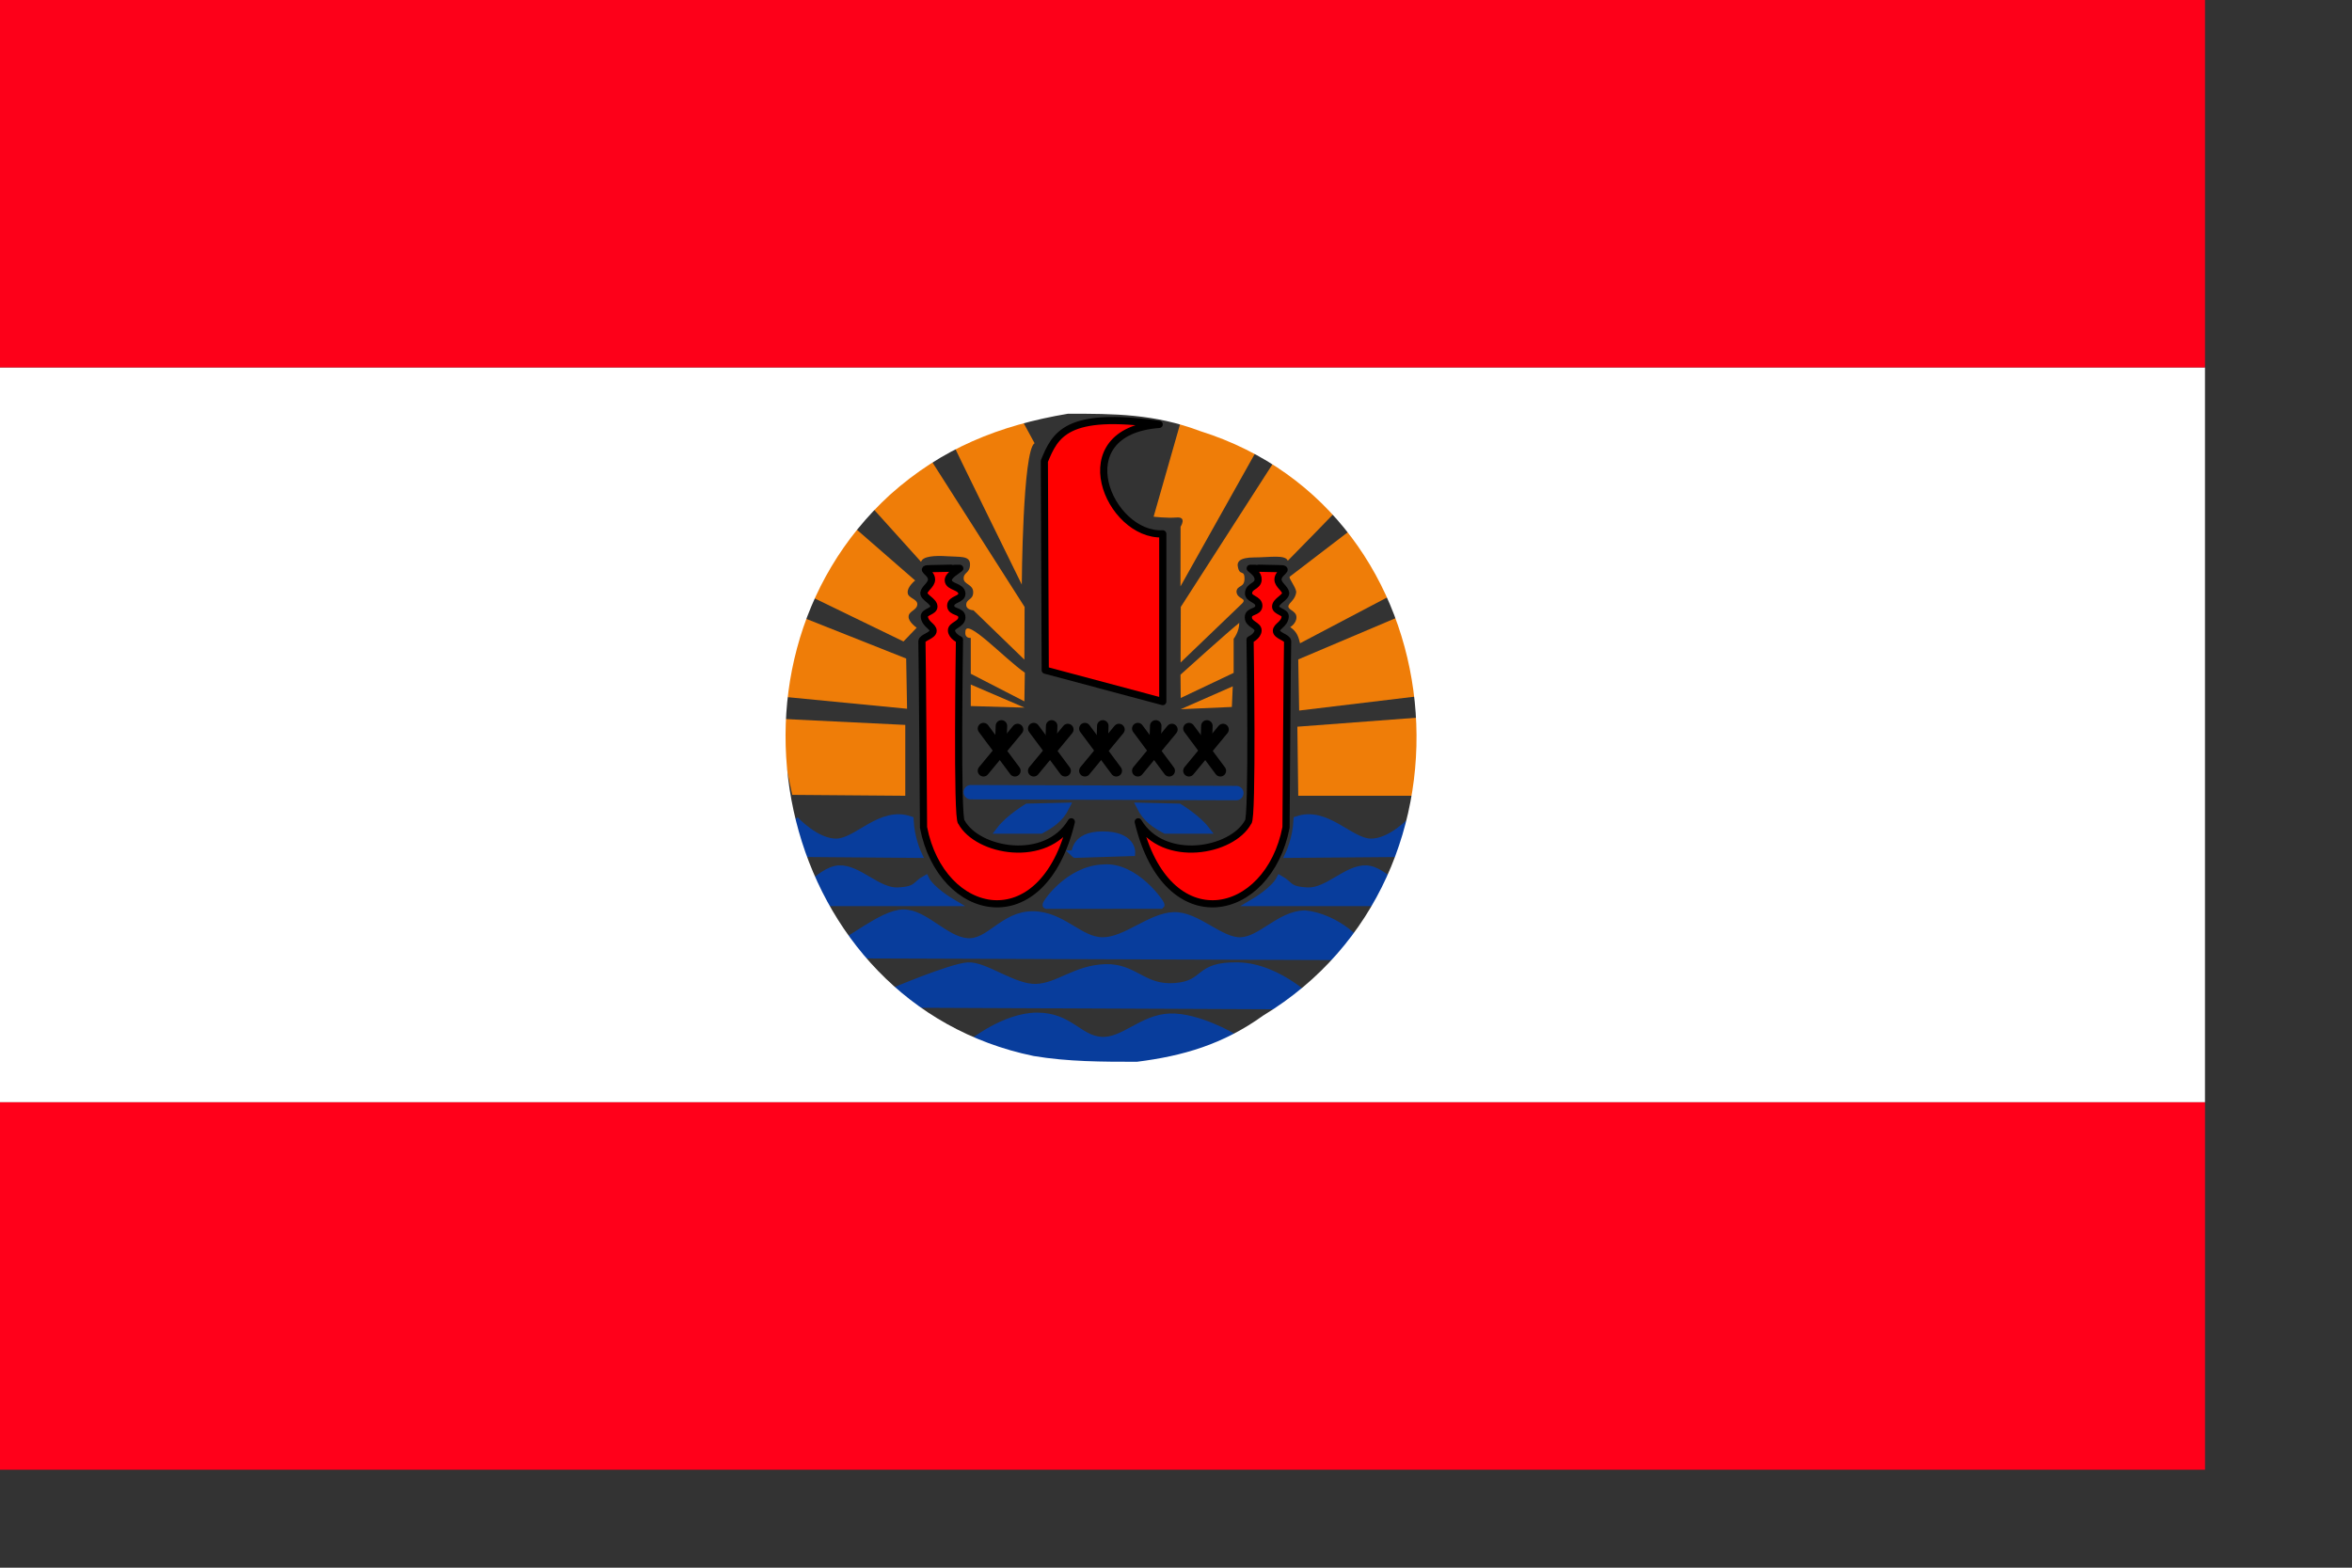 <?xml version="1.0" encoding="UTF-8" standalone="no"?>
<!-- Created with Sodipodi ("http://www.sodipodi.com/") -->

<svg
   xmlns:dc="http://purl.org/dc/elements/1.1/"
   xmlns:cc="http://creativecommons.org/ns#"
   xmlns:rdf="http://www.w3.org/1999/02/22-rdf-syntax-ns#"
   xmlns:svg="http://www.w3.org/2000/svg"
   xmlns="http://www.w3.org/2000/svg"
   xmlns:sodipodi="http://sodipodi.sourceforge.net/DTD/sodipodi-0.dtd"
   xmlns:inkscape="http://www.inkscape.org/namespaces/inkscape"
   height="140mm"
   id="svg548"
   sodipodi:docname="Flag of French Polynesia.svg"
   sodipodi:version="0.32"
   width="210mm"
   inkscape:version="0.48.2 r9819"
   inkscape:output_extension="org.inkscape.output.svg.inkscape"
   version="1.1">
  <rect width="100%" height="100%" fill="#333333" stroke="none"/>
  <defs
     id="defs550">
    <inkscape:perspective
       sodipodi:type="inkscape:persp3d"
       inkscape:vp_x="0 : 248.03149 : 1"
       inkscape:vp_y="0 : 1000 : 0"
       inkscape:vp_z="744.09448 : 248.03149 : 1"
       inkscape:persp3d-origin="372.04724 : 165.35433 : 1"
       id="perspective59" />
  </defs>
  <sodipodi:namedview
     id="base"
     showgrid="false"
     inkscape:zoom="0.73108995"
     inkscape:cx="158.6672"
     inkscape:cy="248.03149"
     inkscape:window-width="952"
     inkscape:window-height="704"
     inkscape:window-x="-2"
     inkscape:window-y="0"
     inkscape:current-layer="svg548"
     inkscape:window-maximized="0" />
  <path
     d="M 327.898 352.155 C 327.898 352.155 339.1 343.073 350 343.073 C 360.9 343.073 363.928 350.641 371.497 351.246 C 379.066 351.852 385.423 343.677 394.81 343.375 C 404.196 343.073 416.004 350.035 416.004 350.035 L 374.828 362.45 L 327.898 352.155 z "
     id="path560"
     style="font-size:12;fill:#083d9c;fill-rule:evenodd;stroke:#083d9c;stroke-width:1.938pt;" />
  <path
     d="M 304.282 338.833 L 444.161 339.439 C 444.161 339.439 432.051 326.42 417.82 326.118 C 403.59 325.813 407.527 332.173 396.627 333.08 C 385.728 333.989 383.001 326.42 373.01 326.722 C 363.02 327.024 357.266 333.08 349.698 333.384 C 342.129 333.686 332.44 325.813 326.687 326.118 C 320.934 326.42 300.346 335.2 300.346 335.2 L 304.282 338.833 z "
     id="path561"
     style="font-size:12;fill:#083d9c;fill-rule:evenodd;stroke:#083d9c;stroke-width:1.938pt;" />
  <path
     d="M 286.42 322.18 L 458.997 322.787 C 461.721 318.851 450.519 309.465 440.226 308.556 C 431.746 308.858 425.693 317.336 418.729 317.64 C 411.765 317.942 403.894 308.858 396.021 309.163 C 388.15 309.465 379.975 317.64 372.102 317.64 C 364.231 317.64 358.478 308.858 348.487 308.858 C 338.496 308.858 333.954 318.547 326.385 317.942 C 318.814 317.336 312.154 308.254 304.888 308.254 C 297.622 308.254 285.511 319.153 283.089 318.547 C 280.667 317.942 286.115 323.089 286.42 322.18 z "
     id="path562"
     sodipodi:nodetypes="ccccccccccc"
     style="font-size:12;fill:#083d9c;fill-rule:evenodd;stroke:#083d9c;stroke-width:1.938pt;" />
  <path
     d="M 352.724 226.203 L 392.388 236.801 L 392.388 180.182 C 374.221 181.091 359.084 145.667 391.177 143.245 C 359.689 138.703 356.055 146.878 352.422 155.658 L 352.724 226.203 z "
     id="path563"
     sodipodi:nodetypes="cccccc"
     style="font-size:12;fill:#ff0000;fill-rule:evenodd;stroke:#000000;stroke-width:2.422;stroke-linejoin:round;" />
  <path
     d="M 327.596 267.38 L 417.216 267.682 "
     id="path564"
     style="font-size:12;fill:#083d9c;fill-rule:evenodd;stroke:#083d9c;stroke-width:4.844;stroke-linecap:round;" />
  <g
     id="g570"
     style="stroke:#000000;stroke-opacity:1;"
     transform="matrix(1.938,0,0,1.938,0,-1.525879e-5)">
    <path
       d="M 171.25 126.893 L 176.719 134.237 "
       id="path565"
       style="fill:none;fill-rule:evenodd;stroke:#000000;stroke-opacity:1;stroke-width:2;stroke-linejoin:miter;stroke-linecap:round;fill-opacity:1;stroke-dasharray:none;" />
    <path
       d="M 171.25 134.237 L 177.188 127.05 "
       id="path566"
       style="fill:none;fill-rule:evenodd;stroke:#000000;stroke-opacity:1;stroke-width:2;stroke-linejoin:miter;stroke-linecap:round;fill-opacity:1;stroke-dasharray:none;" />
    <path
       d="M 174.375 126.424 L 174.219 130.955 "
       id="path567"
       style="fill:none;fill-rule:evenodd;stroke:#000000;stroke-opacity:1;stroke-width:2;stroke-linejoin:miter;stroke-linecap:round;fill-opacity:1;stroke-dasharray:none;" />
  </g>
  <g
     id="g574"
     style="stroke:#000000;stroke-opacity:1;"
     transform="matrix(1.938,0,0,1.938,16.955,-1.525879e-5)">
    <path
       d="M 171.25 126.893 L 176.719 134.237 "
       id="path575"
       style="fill:none;fill-rule:evenodd;stroke:#000000;stroke-opacity:1;stroke-width:2;stroke-linejoin:miter;stroke-linecap:round;fill-opacity:1;stroke-dasharray:none;" />
    <path
       d="M 171.25 134.237 L 177.188 127.05 "
       id="path576"
       style="fill:none;fill-rule:evenodd;stroke:#000000;stroke-opacity:1;stroke-width:2;stroke-linejoin:miter;stroke-linecap:round;fill-opacity:1;stroke-dasharray:none;" />
    <path
       d="M 174.375 126.424 L 174.219 130.955 "
       id="path577"
       style="fill:none;fill-rule:evenodd;stroke:#000000;stroke-opacity:1;stroke-width:2;stroke-linejoin:miter;stroke-linecap:round;fill-opacity:1;stroke-dasharray:none;" />
  </g>
  <g
     id="g578"
     style="stroke:#000000;stroke-opacity:1;"
     transform="matrix(1.938,0,0,1.938,34.213,-1.525879e-5)">
    <path
       d="M 171.25 126.893 L 176.719 134.237 "
       id="path579"
       style="fill:none;fill-rule:evenodd;stroke:#000000;stroke-opacity:1;stroke-width:2;stroke-linejoin:miter;stroke-linecap:round;fill-opacity:1;stroke-dasharray:none;" />
    <path
       d="M 171.25 134.237 L 177.188 127.05 "
       id="path580"
       style="fill:none;fill-rule:evenodd;stroke:#000000;stroke-opacity:1;stroke-width:2;stroke-linejoin:miter;stroke-linecap:round;fill-opacity:1;stroke-dasharray:none;" />
    <path
       d="M 174.375 126.424 L 174.219 130.955 "
       id="path581"
       style="fill:none;fill-rule:evenodd;stroke:#000000;stroke-opacity:1;stroke-width:2;stroke-linejoin:miter;stroke-linecap:round;fill-opacity:1;stroke-dasharray:none;" />
  </g>
  <g
     id="g582"
     style="stroke:#000000;stroke-opacity:1;"
     transform="matrix(1.938,0,0,1.938,52.076,-1.525879e-5)">
    <path
       d="M 171.25 126.893 L 176.719 134.237 "
       id="path583"
       style="fill:none;fill-rule:evenodd;stroke:#000000;stroke-opacity:1;stroke-width:2;stroke-linejoin:miter;stroke-linecap:round;fill-opacity:1;stroke-dasharray:none;" />
    <path
       d="M 171.25 134.237 L 177.188 127.05 "
       id="path584"
       style="fill:none;fill-rule:evenodd;stroke:#000000;stroke-opacity:1;stroke-width:2;stroke-linejoin:miter;stroke-linecap:round;fill-opacity:1;stroke-dasharray:none;" />
    <path
       d="M 174.375 126.424 L 174.219 130.955 "
       id="path585"
       style="fill:none;fill-rule:evenodd;stroke:#000000;stroke-opacity:1;stroke-width:2;stroke-linejoin:miter;stroke-linecap:round;fill-opacity:1;stroke-dasharray:none;" />
  </g>
  <g
     id="g586"
     style="stroke:#000000;stroke-opacity:1;"
     transform="matrix(1.938,0,0,1.938,69.334,-1.525879e-5)">
    <path
       d="M 171.25 126.893 L 176.719 134.237 "
       id="path587"
       style="fill:none;fill-rule:evenodd;stroke:#000000;stroke-opacity:1;stroke-width:2;stroke-linejoin:miter;stroke-linecap:round;fill-opacity:1;stroke-dasharray:none;" />
    <path
       d="M 171.25 134.237 L 177.188 127.05 "
       id="path588"
       style="fill:none;fill-rule:evenodd;stroke:#000000;stroke-opacity:1;stroke-width:2;stroke-linejoin:miter;stroke-linecap:round;fill-opacity:1;stroke-dasharray:none;" />
    <path
       d="M 174.375 126.424 L 174.219 130.955 "
       id="path589"
       style="fill:none;fill-rule:evenodd;stroke:#000000;stroke-opacity:1;stroke-width:2;stroke-linejoin:miter;stroke-linecap:round;fill-opacity:1;stroke-dasharray:none;" />
  </g>
  <path
     d="M 267.345 268.288 L 305.493 268.591 L 305.493 244.672 L 261.894 242.554 L 267.345 268.288 z "
     id="path590"
     style="fill:#ef7d08;fill-rule:evenodd;stroke:none;stroke-opacity:1;stroke-width:1pt;stroke-linejoin:miter;stroke-linecap:butt;fill-opacity:1;" />
  <path
     d="M 265.527 235.287 L 306.099 239.223 L 305.797 222.268 L 266.134 206.524 L 265.527 235.287 z "
     id="path591"
     style="fill:#ef7d08;fill-rule:evenodd;stroke:none;stroke-opacity:1;stroke-width:1pt;stroke-linejoin:miter;stroke-linecap:butt;fill-opacity:1;" />
  <path
     d="M 273.702 201.377 L 304.888 216.515 L 309.341 211.866 C 309.341 211.866 306.473 209.89 306.615 208.072 C 306.669 206.233 309.5 205.954 309.554 203.958 C 309.606 202.119 306.347 201.898 306.312 200.058 C 306.099 198.064 308.824 195.926 308.824 195.926 L 280.667 171.402 L 273.702 201.377 z "
     id="path592"
     sodipodi:nodetypes="ccssssccc"
     style="fill:#ef7d08;fill-rule:evenodd;stroke:none;stroke-opacity:1;stroke-width:1pt;stroke-linejoin:miter;stroke-linecap:butt;fill-opacity:1;" />
  <path
     d="M 478.374 268.591 L 438.106 268.591 L 437.804 245.278 L 482.007 241.947 L 478.374 268.591 z "
     id="path593"
     style="fill:#ef7d08;fill-rule:evenodd;stroke:none;stroke-opacity:1;stroke-width:1pt;stroke-linejoin:miter;stroke-linecap:butt;fill-opacity:1;" />
  <path
     d="M 438.408 239.827 L 486.247 234.076 L 475.952 206.524 L 438.106 222.57 L 438.408 239.827 z "
     id="path594"
     style="fill:#ef7d08;fill-rule:evenodd;stroke:none;stroke-opacity:1;stroke-width:1pt;stroke-linejoin:miter;stroke-linecap:butt;fill-opacity:1;" />
  <path
     d="M 473.227 198.955 L 438.711 217.121 C 438.207 215.152 437.779 213.259 435.382 211.67 C 435.382 211.67 437.5 210.459 437.5 208.339 C 437.5 206.221 434.775 205.917 434.775 204.706 C 434.775 203.495 437.273 202.437 437.424 199.711 C 437.122 197.819 434.775 195.171 435.229 194.64 L 462.025 174.127 L 473.227 198.955 z "
     id="path595"
     sodipodi:nodetypes="ccccccccc"
     style="fill:#ef7d08;fill-rule:evenodd;stroke:none;stroke-opacity:1;stroke-width:1pt;stroke-linejoin:miter;stroke-linecap:butt;fill-opacity:1;" />
  <path
     d="M 398.445 239.374 L 415.702 238.618 L 416.004 231.652 L 398.445 239.374 z "
     id="path596"
     sodipodi:nodetypes="cccc"
     style="fill:#ef7d08;fill-rule:evenodd;stroke:none;stroke-opacity:1;stroke-width:1pt;stroke-linejoin:miter;stroke-linecap:butt;fill-opacity:1;" />
  <path
     d="M 345.762 238.843 L 327.596 238.314 L 327.596 231.047 L 345.762 238.843 z "
     id="path597"
     sodipodi:nodetypes="cccc"
     style="fill:#ef7d08;fill-rule:evenodd;stroke:none;stroke-opacity:1;stroke-width:1pt;stroke-linejoin:miter;stroke-linecap:butt;fill-opacity:1;" />
  <path
     d="M 345.687 236.725 L 327.596 227.414 C 327.596 223.378 327.596 219.34 327.596 215.304 C 327.596 215.304 325.476 215.606 325.779 213.184 C 325.879 208.138 339.075 222.394 345.838 227.036 L 345.687 236.725 z "
     id="path598"
     sodipodi:nodetypes="cccccc"
     style="fill:#ef7d08;fill-rule:evenodd;stroke:none;stroke-opacity:1;stroke-width:1pt;stroke-linejoin:miter;stroke-linecap:butt;fill-opacity:1;" />
  <path
     d="M 398.443 235.589 L 398.369 227.718 C 398.369 227.718 414.716 212.959 418.198 210.233 C 418.198 213.261 416.307 215.606 416.307 215.606 L 416.307 227.112 L 398.443 235.589 z "
     id="path599"
     sodipodi:nodetypes="cccccc"
     style="fill:#ef7d08;fill-rule:evenodd;stroke:none;stroke-opacity:1;stroke-width:1pt;stroke-linejoin:miter;stroke-linecap:butt;fill-opacity:1;" />
  <path
     d="M 292.475 169.283 C 292.777 169.586 310.819 189.638 310.819 189.638 C 311.325 187.738 315.485 187.449 319.723 187.752 C 323.963 188.054 327.342 187.468 327.342 190.496 C 327.342 193.523 325.191 193.093 325.191 195.213 C 325.191 197.333 328.414 197.155 328.414 199.877 C 328.414 202.602 326.077 202.046 326.065 204.156 C 326.058 205.9 328.503 205.993 328.503 205.993 L 345.685 222.646 L 345.76 204.857 L 310.337 149.3 L 292.475 169.283 z "
     id="path600"
     sodipodi:nodetypes="ccccsssscccc"
     style="fill:#ef7d08;fill-rule:evenodd;stroke:none;stroke-opacity:1;stroke-width:1pt;stroke-linejoin:miter;stroke-linecap:butt;fill-opacity:1;" />
  <path
     d="M 320.818 148.246 C 321.087 149.054 344.811 197.312 344.811 197.312 C 344.811 197.312 345.08 152.02 349.124 149.594 L 342.385 137.192 L 320.818 148.246 z "
     id="path601"
     sodipodi:nodetypes="ccccc"
     style="fill:#ef7d08;fill-rule:evenodd;stroke:none;stroke-opacity:1;stroke-width:1pt;stroke-linejoin:miter;stroke-linecap:butt;fill-opacity:1;" />
  <path
     d="M 425.15 150.133 L 398.36 197.926 L 398.395 177.783 C 398.395 177.783 400.617 174.396 397.112 174.666 C 393.608 174.935 389.295 174.396 389.295 174.396 L 400.078 136.653 L 425.15 150.133 z "
     id="path602"
     sodipodi:nodetypes="ccccccc"
     style="fill:#ef7d08;fill-rule:evenodd;stroke:none;stroke-opacity:1;stroke-width:1pt;stroke-linejoin:miter;stroke-linecap:butt;fill-opacity:1;" />
  <path
     d="M 452.649 170.622 C 452.379 171.161 434.576 189.266 434.576 189.266 C 433.768 187.11 428.385 188.145 423.263 188.145 C 418.14 188.145 417.427 189.787 417.698 191.135 C 418.237 194.64 419.967 192.057 419.967 195.293 C 419.967 198.527 417.475 197.347 417.252 199.715 C 417.5 202.435 421.165 201.763 419.018 203.824 L 398.402 223.614 L 398.46 204.861 L 436.742 145.28 L 452.649 170.622 z "
     id="path603"
     sodipodi:nodetypes="ccccssscccc"
     style="fill:#ef7d08;fill-rule:evenodd;stroke:none;stroke-opacity:1;stroke-width:1pt;stroke-linejoin:miter;stroke-linecap:butt;fill-opacity:1;" />
  <path
     d="M 361.526 277.382 C 352.899 291.671 329.836 287.433 324.443 277.458 C 322.827 277 323.783 215.914 323.783 215.914 C 323.783 215.914 321.206 214.74 321.087 212.862 C 320.969 210.965 324.591 210.793 324.591 208.365 C 324.591 205.939 320.892 206.89 320.818 204.448 C 320.834 202.113 324.767 202.435 324.591 200.277 C 324.383 197.845 320.186 198.205 320.008 195.963 C 319.872 194.182 323.01 192.629 323.882 191.828 C 323.318 191.856 320.967 191.793 320.952 191.785 C 318.75 191.83 316.547 191.875 314.346 191.92 C 309.653 191.925 314.427 192.943 314.358 195.651 C 314.315 197.42 311.978 198.597 311.769 200.135 C 311.695 201.714 315.113 202.823 315.156 204.718 C 315.195 206.409 311.798 206.524 311.92 208.095 C 312.131 210.754 314.929 211.339 314.887 212.949 C 314.844 214.557 311.122 215.17 311.112 216.453 C 311.242 218.935 311.651 279.268 311.651 279.268 C 317.582 310.002 351.82 317.82 361.526 277.382 z "
     id="path604"
     sodipodi:nodetypes="ccsssssscccsssssscc"
     style="font-size:12;fill:#ff0000;fill-rule:evenodd;stroke:#000000;stroke-width:2.422;stroke-linejoin:round;" />
  <path
     d="M 384.102 277.382 C 392.729 291.671 415.791 287.433 421.184 277.458 C 422.8 277 421.845 215.914 421.845 215.914 C 421.845 215.914 424.422 214.74 424.54 212.862 C 424.658 210.965 421.263 210.793 421.263 208.365 C 421.263 205.939 424.736 206.89 424.809 204.448 C 424.794 202.113 421.163 202.284 421.339 200.125 C 421.546 197.694 424.397 197.978 424.559 195.736 C 424.695 193.805 422.769 192.629 421.897 191.828 C 422.461 191.856 424.66 191.793 424.676 191.785 C 426.877 191.83 429.08 191.875 431.281 191.92 C 435.975 191.925 431.2 192.943 431.27 195.651 C 431.312 197.42 433.649 198.597 433.859 200.135 C 433.932 201.714 430.514 202.823 430.471 204.718 C 430.433 206.409 433.83 206.524 433.707 208.095 C 433.496 210.754 430.698 211.339 430.741 212.949 C 430.783 214.557 434.506 215.17 434.515 216.453 C 434.386 218.935 433.977 279.268 433.977 279.268 C 428.045 310.002 393.808 317.82 384.102 277.382 z "
     id="path606"
     sodipodi:nodetypes="ccsssssscccsssssscc"
     style="font-size:12;fill:#ff0000;fill-rule:evenodd;stroke:#000000;stroke-width:2.422;stroke-linejoin:round;" />
  <path
     d="M 353.149 305.481 L 391.673 305.458 C 391.973 305.155 383.048 292.153 372.417 293.07 C 360.574 293.38 352.529 305.481 353.149 305.481 z "
     id="path610"
     sodipodi:nodetypes="cccc"
     style="font-size:12;fill:#083d9c;fill-rule:evenodd;stroke:#083d9c;stroke-width:1.938pt;" />
  <path
     d="M 475.986 304.543 L 423.271 304.543 C 423.271 304.543 430.094 300.511 431.954 296.79 C 435.364 298.651 434.434 300.511 441.257 300.821 C 448.078 301.131 454.59 293.07 461.103 293.38 C 467.614 293.69 475.986 304.853 475.986 304.543 z "
     id="path611"
     sodipodi:nodetypes="cccccc"
     style="font-size:12;fill:#083d9c;fill-rule:evenodd;stroke:#083d9c;stroke-width:1.938pt;" />
  <path
     d="M 268.254 304.543 L 320.969 304.543 C 320.969 304.543 314.146 300.511 312.286 296.79 C 308.876 298.651 309.806 300.511 302.983 300.821 C 296.163 301.131 289.65 293.07 283.137 293.38 C 276.626 293.69 268.254 304.853 268.254 304.543 z "
     id="path612"
     sodipodi:nodetypes="cccccc"
     style="font-size:12;fill:#083d9c;fill-rule:evenodd;stroke:#083d9c;stroke-width:1.938pt;" />
  <path
     d="M 272.189 287.968 L 309.732 288.27 C 309.732 288.27 307.31 283.124 307.008 276.766 C 297.317 273.437 289.446 284.032 282.482 284.335 C 275.52 284.637 268.254 276.766 268.254 276.766 L 272.189 287.968 z "
     id="path613"
     sodipodi:nodetypes="cccccc"
     style="font-size:12;fill:#083d9c;fill-rule:evenodd;stroke:#083d9c;stroke-width:1.938pt;" />
  <path
     d="M 472.623 287.968 L 435.079 288.27 C 435.079 288.27 437.502 283.124 437.804 276.766 C 447.494 273.437 455.365 284.032 462.329 284.335 C 469.292 284.637 476.558 276.766 476.558 276.766 L 472.623 287.968 z "
     id="path614"
     sodipodi:nodetypes="cccccc"
     style="font-size:12;fill:#083d9c;fill-rule:evenodd;stroke:#083d9c;stroke-width:1.938pt;" />
  <path
     d="M 362.717 288.27 L 381.79 287.666 C 381.79 287.666 382.094 281.913 372.102 281.913 C 362.111 281.913 363.02 288.574 362.717 288.27 z "
     id="path615"
     style="font-size:12;fill:#083d9c;fill-rule:evenodd;stroke:#083d9c;stroke-width:1.938pt;" />
  <path
     d="M 351.211 280.097 C 354.542 278.279 357.569 276.464 359.689 272.224 L 346.669 272.526 C 346.669 272.526 340.616 276.161 337.587 280.097 L 351.211 280.097 z "
     id="path616"
     sodipodi:nodetypes="ccccc"
     style="font-size:12;fill:#083d9c;fill-rule:evenodd;stroke:#083d9c;stroke-width:1.938pt;" />
  <path
     d="M 393.296 280.097 C 389.965 278.279 386.939 276.464 384.819 272.224 L 397.838 272.526 C 397.838 272.526 403.892 276.161 406.92 280.097 L 393.296 280.097 z "
     id="path617"
     sodipodi:nodetypes="ccccc"
     style="font-size:12;fill:#083d9c;fill-rule:evenodd;stroke:#083d9c;stroke-width:1.938pt;" />
  <path
     d="M -6.073e-08 124.016 C -6.073e-08 124.016 -6.073e-08 372.047 -6.073e-08 372.047 C -6.073e-08 372.047 744.083 372.047 744.083 372.047 C 744.083 372.047 744.083 124.016 744.083 124.016 C 744.083 124.016 -6.073e-08 124.016 -6.073e-08 124.016 z M 360.415 139.64 C 375.917 139.64 389.481 139.64 404.983 145.499 C 492.18 172.841 503.806 295.88 426.298 342.753 C 412.734 352.517 399.17 356.424 383.668 358.376 C 372.042 358.376 360.415 358.376 348.789 356.424 C 263.53 338.846 236.401 225.572 300.346 166.982 C 317.786 151.358 337.163 143.545 360.415 139.64 z "
     fill="none"
     id="selection_to_path"
     stroke="black"
     stroke-width="1"
     style="font-size:12;fill:#ffffff;stroke:none;stroke-width:1.945;fill-opacity:1;" />
  <rect
     height="124.016"
     id="rect618"
     style="font-size:12;fill:#ff001a;fill-rule:evenodd;stroke-width:1pt;fill-opacity:1"
     width="744.094"
     x="0"
     y="372.047" />
  <rect
     height="124.016"
     id="rect619"
     style="font-size:12;fill:#ff001a;fill-rule:evenodd;stroke-width:1pt;fill-opacity:1;opacity:0.99"
     width="744.094"
     x="0"
     y="0" />
</svg>
